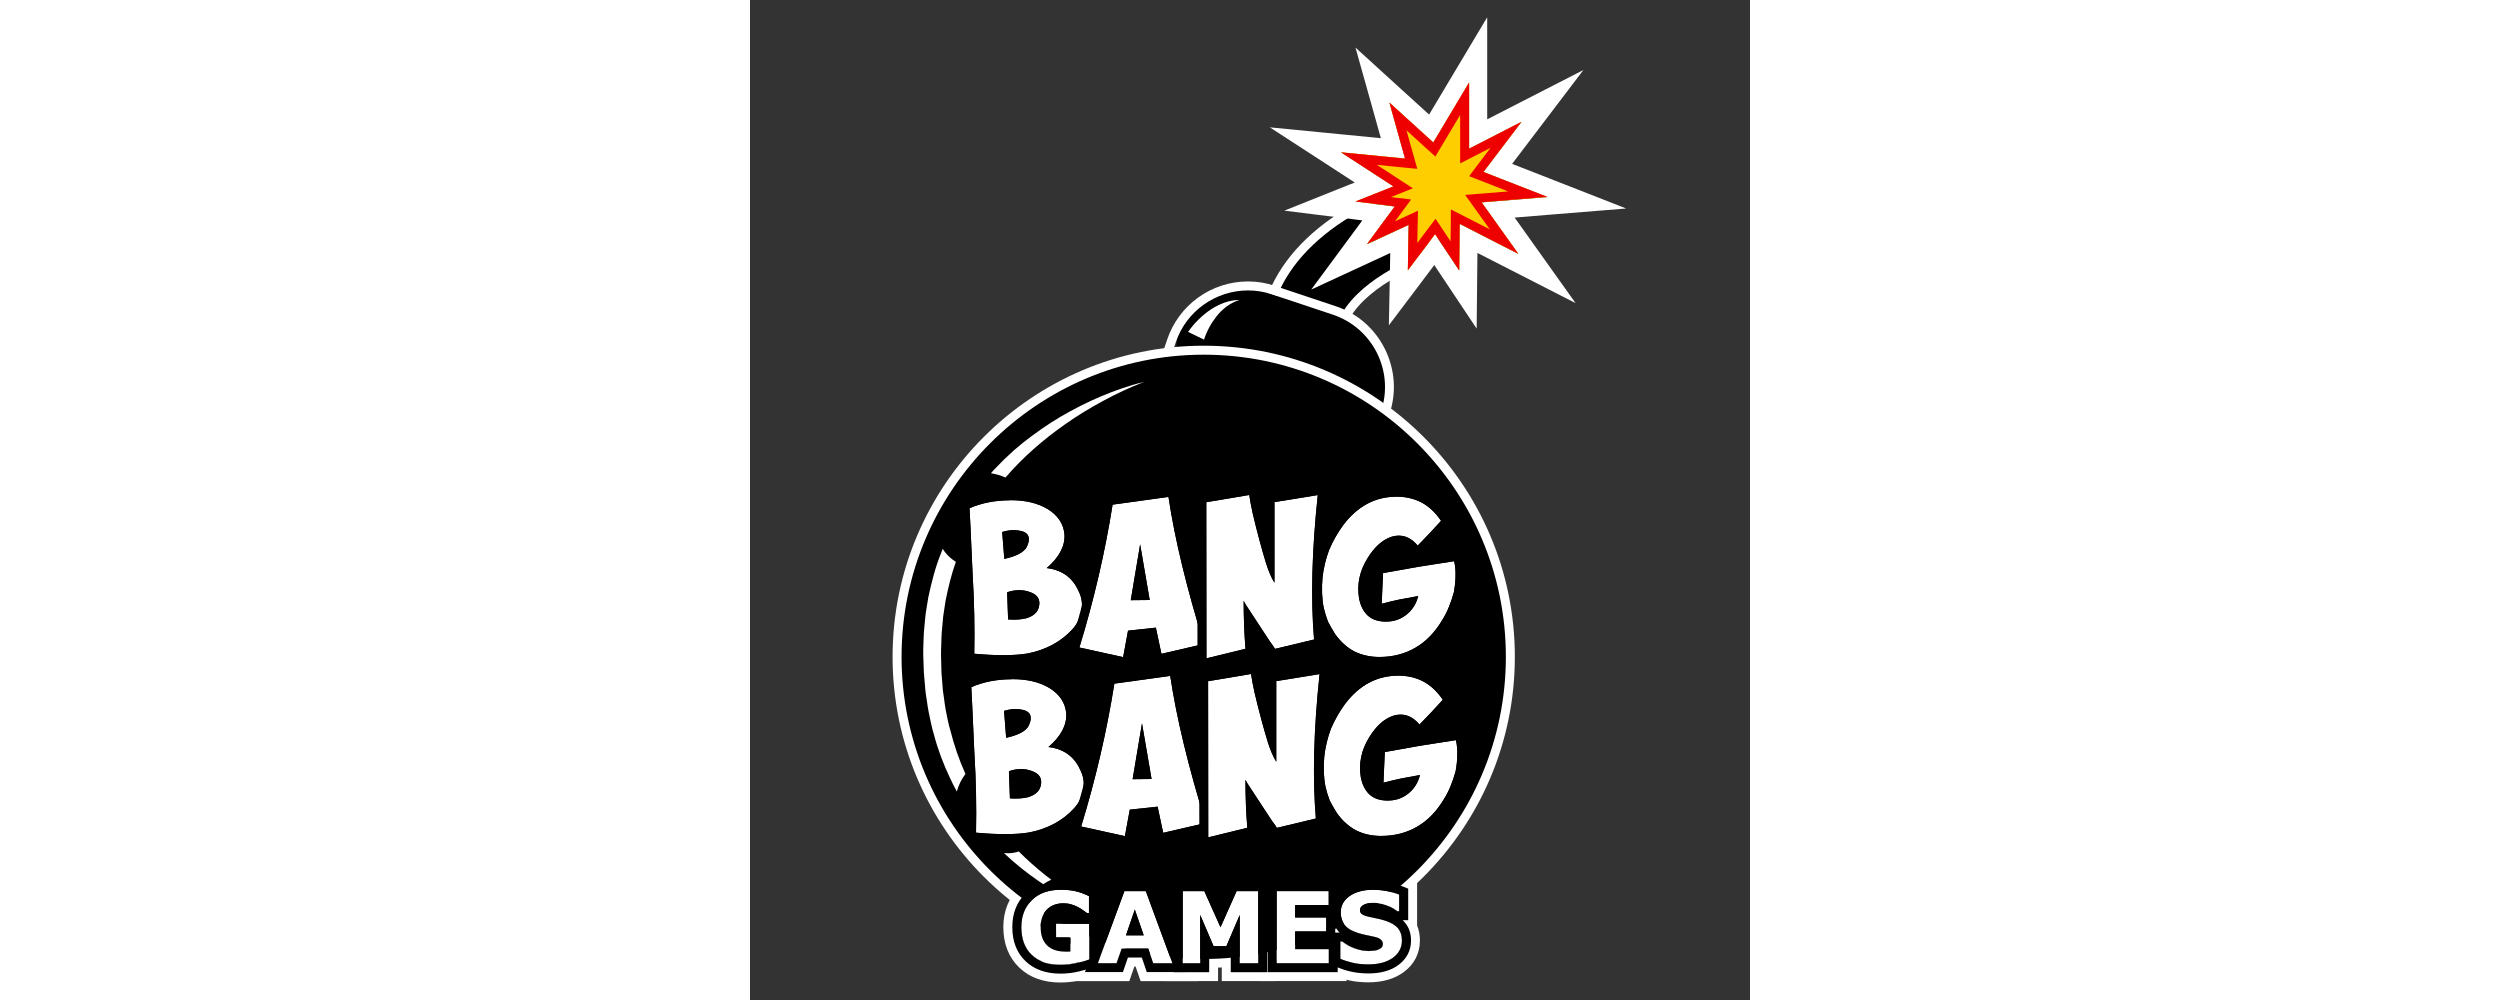 <?xml version="1.0" encoding="utf-8"?>
<!-- Generator: Adobe Illustrator 22.1.0, SVG Export Plug-In . SVG Version: 6.00 Build 0)  -->
<svg xmlns="http://www.w3.org/2000/svg" xmlns:xlink="http://www.w3.org/1999/xlink" version="1.2" baseProfile="tiny" id="Слой_1" x="0px" y="0px" viewBox="0 0 1024 1024" xml:space="preserve" width="100" height="40">
<rect x="0" y="0" width="1024" height="1024" fill="#333333" stroke="none"/>
<g>
	<path d="M602.4,328.8L539.7,303c13.9-33.7,42-62.7,83.4-86.1c29.2-16.5,54.9-24.3,56-24.6l19.4,65   C677.4,263.6,618.8,289,602.4,328.8z"/>
	<path fill="#FFFFFF" d="M679.2,192.2l19.4,65c-21.2,6.4-79.8,31.8-96.2,71.6L539.7,303c13.9-33.7,42-62.7,83.4-86.1   C652.3,200.3,678.1,192.6,679.2,192.2 M685.3,180.9l-8.8,2.6c-1.1,0.3-27.9,8.4-57.9,25.4c-43.3,24.5-72.7,55-87.4,90.6l-3.5,8.5   l8.5,3.5l62.7,25.9l8.5,3.5l3.5-8.5c15-36.3,71.7-60.7,90.4-66.3l8.7-2.6l-2.6-8.7l-19.4-65L685.3,180.9L685.3,180.9z"/>
</g>
<g>
	<path d="M612.6,432.2l-156.5-52.3c-14.9-5-22.9-21-17.9-35.9l0,0c12.4-37.2,52.7-57.3,89.9-44.9l75.6,25.3   c37.2,12.4,57.3,52.7,44.9,89.9v0C643.5,429.1,627.4,437.2,612.6,432.2z"/>
	<path fill="#FFFFFF" d="M510,297.4c8.2,0,16.6,1.3,24.8,4.1l62,20.7c41,13.7,63.1,58,49.4,98.9l-6.7,20.1l-210.3-70.3l6.7-20.1   C446.8,318.1,477.3,297.4,510,297.4 M510,288.2v9.2V288.2c-37.6,0-70.9,24-82.9,59.7l-6.7,20.1l-2.9,8.7l8.7,2.9l210.3,70.3   l8.7,2.9l2.9-8.7l6.7-20.1c7.4-22.1,5.7-45.8-4.7-66.7c-10.4-20.9-28.3-36.5-50.5-43.8l-62-20.7C528.7,289.7,519.4,288.2,510,288.2   L510,288.2z"/>
</g>
<g>
	<polygon points="659,190.8 605.3,155.9 670.9,162.3 654.8,105.1 699.7,145.9 736.4,84.5 736.4,152.3 790,124.8 751,176.1    816.6,201.8 749.2,207.2 786.8,259.9 726.8,229.2 726.3,276.9 701.6,239.8 673.6,276.9 674.5,230.2 631.9,249.9 660.3,211.4    620,206.3  "/>
	<path fill="#FFFFFF" d="M736.4,84.5v67.8l53.6-27.5L751,176.1l65.5,25.7l-67.4,5.5l37.6,52.7l-60-30.7l-0.5,47.7l-24.7-37.1   l-27.9,37.1l0.9-46.7l-42.6,19.7l28.4-38.5l-40.3-5l38.9-15.6l-53.6-34.8l65.5,6.4l-16-57.3l44.9,40.8L736.4,84.5 M754.7,18   l-34.1,57.1l-25.2,42.2l-28.3-25.7L620,48.7l17.2,61.3l8.8,31.5l-38.9-3.8l-74.8-7.3l63,40.9l24,15.6l-6.1,2.4l-66,26.4l70.5,8.8   l9.3,1.2l-9.8,13.3l-42.5,57.5l64.9-30l16-7.4l-0.3,17.4l-1.1,56.6l34.1-45.2l12.4-16.5l10.4,15.6l33,49.5l0.6-59.5l0.2-18   l33.6,17.2l66.9,34.2l-43.6-61.2l-18.8-26.4l35.2-2.9l79-6.4l-73.8-28.9l-43-16.8l24.3-32l48.7-64.1l-71.6,36.7l-26.9,13.8V84.5V18   L754.7,18z"/>
</g>
<g>
	<polygon fill="#FFCE00" points="659,190.8 605.3,155.9 670.9,162.3 654.8,105.1 699.7,145.9 736.4,84.5 736.4,152.3 790,124.8    751,176.1 816.6,201.8 749.2,207.2 786.8,259.9 726.8,229.2 726.3,276.9 701.6,239.8 673.6,276.9 674.5,230.2 631.9,249.9    660.3,211.4 620,206.3  "/>
	<path fill="#EF0000" d="M727.2,117.7v34.6v15l13.3-6.8l17.8-9.1l-14.6,19.3l-7.3,9.7l11.3,4.4l28.6,11.2l-27.9,2.3l-16.1,1.3   l9.4,13.1l15.8,22.1l-26.6-13.6l-13.2-6.7l-0.1,14.8l-0.2,17.9l-8.2-12.4l-7.2-10.8l-7.8,10.3l-10.9,14.5l0.4-18.4l0.3-14.6   l-13.3,6.1l-10.2,4.7l7.2-9.7l9.3-12.6l-15.5-1.9l-5.1-0.6l6-2.4l16.4-6.6l-14.8-9.6l-22.1-14.4l28.1,2.8l13.3,1.3l-3.6-12.9   l-7.5-26.6l21.3,19.4l8.3,7.5l5.7-9.6L727.2,117.7 M736.4,84.5l-36.7,61.4l-44.9-40.8l16,57.3l-65.5-6.4l53.6,34.8L620,206.3   l40.3,5l-28.4,38.5l42.6-19.7l-0.9,46.7l27.9-37.1l24.7,37.1l0.5-47.7l60,30.7l-37.6-52.7l67.4-5.5L751,176.1l38.9-51.3l-53.6,27.5   V84.5L736.4,84.5z"/>
</g>
<g>
	<g>
		<path fill="#020202" d="M347.3,982.1c-3.3,1.3-7.7,2.6-13.1,3.8c-5.4,1.3-10.9,1.9-16.3,1.9c-12.5,0-22.4-3.4-29.5-10.2    c-7.1-6.8-10.6-16.2-10.6-28.3c0-11.5,3.6-20.7,10.7-27.7c7.2-7,17.2-10.5,30-10.5c4.9,0,9.5,0.4,13.9,1.3    c4.4,0.9,9.3,2.6,14.7,5.2v17.3h-2.1c-0.9-0.7-2.3-1.7-4.1-2.9c-1.8-1.3-3.5-2.4-5.2-3.2c-1.9-1.1-4.2-2-6.7-2.7    c-2.6-0.8-5.3-1.1-8.1-1.1c-3.4,0-6.4,0.5-9.2,1.5c-2.7,1-5.2,2.5-7.4,4.6c-2.1,2-3.7,4.5-4.9,7.6s-1.8,6.6-1.8,10.6    c0,8.2,2.2,14.4,6.5,18.7c4.3,4.3,10.7,6.5,19.2,6.5c0.7,0,1.5,0,2.4,0c0.9,0,1.7-0.1,2.4-0.1v-14.5h-14.7v-13.9h34V982.1z"/>
		<path fill="#FFFFFF" d="M318.5,911.1c4.9,0,9.5,0.4,13.9,1.3c4.4,0.9,9.3,2.6,14.7,5.2v17.3h-2.1c-0.9-0.7-2.3-1.7-4.1-2.9    c-1.8-1.3-3.5-2.4-5.2-3.2c-1.9-1.1-4.2-2-6.7-2.7c-2.6-0.8-5.3-1.1-8.1-1.1c-3.4,0-6.4,0.5-9.2,1.5c-2.7,1-5.2,2.5-7.4,4.6    c-2.1,2-3.7,4.5-4.9,7.6c-1.2,3.1-1.8,6.6-1.8,10.6c0,8.2,2.2,14.4,6.5,18.7c4.3,4.3,10.7,6.5,19.2,6.5c0.7,0,1.5,0,2.4,0    c0.9,0,1.7-0.1,2.4-0.1v-14.5h-14.7v-13.9h34v36.4c-3.3,1.3-7.7,2.6-13.1,3.8c-5.4,1.3-10.9,1.9-16.3,1.9    c-12.5,0-22.4-3.4-29.5-10.2c-7.1-6.8-10.6-16.2-10.6-28.3c0-11.5,3.6-20.7,10.7-27.7C295.7,914.6,305.7,911.1,318.5,911.1     M318.5,892.7c-17.7,0-32.1,5.3-42.8,15.8c-10.6,10.4-16.3,24.5-16.3,40.8c0,17.1,5.5,31.1,16.3,41.5    c10.6,10.2,24.8,15.3,42.2,15.3c6.8,0,13.7-0.8,20.5-2.4c6.4-1.5,11.5-3,15.6-4.6l11.7-4.6v-12.5v-36.4v-18.3h-0.3v-9.7v-11.5    l-10.3-5c-6.9-3.3-13.1-5.5-19.1-6.7C330.4,893.3,324.5,892.7,318.5,892.7L318.5,892.7z"/>
	</g>
	<g>
		<path fill="#020202" d="M432.5,986.3h-19.6l-5.1-14.9h-27.3l-5.1,14.9h-19.2l27.2-73.8h21.9L432.5,986.3z M403.2,957.8l-9.1-26.4    l-9.1,26.4H403.2z"/>
		<path fill="#FFFFFF" d="M405.3,912.5l27.2,73.8h-19.6l-5.1-14.9h-27.3l-5.1,14.9h-19.2l27.2-73.8H405.3 M385,957.8h18.1l-9.1-26.4    L385,957.8 M418,894.2h-12.8h-21.9h-12.8l-4.4,12l-27.2,73.8l-9.1,24.7h26.3h19.2h13.1l4.3-12.4l0.9-2.6h1.2l0.9,2.6l4.3,12.4    h13.1h19.6h26.3l-9.1-24.7l-27.2-73.8L418,894.2L418,894.2z"/>
	</g>
	<g>
		<path fill="#020202" d="M520.4,986.3h-18.9v-49.4l-13.7,32h-13.1l-13.7-32v49.4h-17.9v-73.8h22.1l16.6,37l16.5-37h22.1V986.3z"/>
		<path fill="#FFFFFF" d="M520.4,912.5v73.8h-18.9v-49.4l-13.7,32h-13.1l-13.7-32v49.4h-17.9v-73.8h22.1l16.6,37l16.5-37H520.4     M538.7,894.2h-18.3h-22.1h-11.9l-4.7,10.5l-4.7-10.5h-11.9h-22.1h-18.3v18.3v73.8v18.3h18.3H461h18.3v-17.3h3.8v17.3h18.3h18.9    h18.3v-18.3v-73.8V894.2L538.7,894.2z"/>
	</g>
	<g>
		<path fill="#020202" d="M592.6,986.3h-53.3v-73.8h53.3v14.3h-34.4v12.7h31.9v14.3h-31.9V972h34.4V986.3z"/>
		<path fill="#FFFFFF" d="M592.6,912.5v14.3h-34.4v12.7h31.9v14.3h-31.9V972h34.4v14.3h-53.3v-73.8H592.6 M610.9,894.2h-18.3h-53.3    h-18.3v18.3v73.8v18.3h18.3h53.3h18.3v-18.3V972v-18.3h-2.5v-8.6h2.5v-18.3v-14.3V894.2L610.9,894.2z"/>
	</g>
	<g>
		<path fill="#020202" d="M667.6,963.1c0,7.3-3.1,13.2-9.2,17.7c-6.2,4.5-14.5,6.8-25.1,6.8c-6.1,0-11.4-0.5-16-1.6    c-4.5-1.1-8.8-2.4-12.8-4.1v-17.7h2.1c3.9,3.1,8.3,5.5,13.2,7.2c4.9,1.7,9.6,2.5,14,2.5c1.2,0,2.7-0.1,4.6-0.3    c1.9-0.2,3.4-0.5,4.6-1c1.5-0.6,2.7-1.3,3.6-2.2c0.9-0.9,1.4-2.2,1.4-4c0-1.6-0.7-3-2.1-4.2c-1.4-1.2-3.4-2.1-6-2.7    c-2.8-0.7-5.7-1.3-8.8-1.9s-6-1.3-8.7-2.2c-6.2-2-10.7-4.7-13.4-8.2c-2.7-3.5-4.1-7.7-4.1-12.9c0-6.9,3.1-12.5,9.2-16.8    c6.2-4.3,14.1-6.5,23.8-6.5c4.9,0,9.6,0.5,14.4,1.4s8.8,2.1,12.3,3.5v17h-2c-3-2.4-6.6-4.4-10.9-6c-4.3-1.6-8.7-2.4-13.2-2.4    c-1.6,0-3.2,0.1-4.7,0.3c-1.6,0.2-3.1,0.6-4.5,1.2c-1.3,0.5-2.4,1.2-3.3,2.3c-0.9,1-1.4,2.2-1.4,3.4c0,1.9,0.7,3.4,2.2,4.5    c1.5,1,4.3,2,8.4,2.8c2.7,0.6,5.3,1.1,7.8,1.6c2.5,0.5,5.2,1.3,8,2.2c5.6,1.9,9.8,4.4,12.5,7.6C666.2,953.9,667.6,958,667.6,963.1    z"/>
		<path fill="#FFFFFF" d="M638,911.2c4.9,0,9.6,0.5,14.4,1.4c4.7,0.9,8.8,2.1,12.3,3.5v17h-2c-3-2.4-6.6-4.4-10.9-6    c-4.3-1.6-8.7-2.4-13.2-2.4c-1.6,0-3.2,0.1-4.7,0.3c-1.6,0.2-3.1,0.6-4.5,1.2c-1.3,0.5-2.4,1.2-3.3,2.3c-0.9,1-1.4,2.2-1.4,3.4    c0,1.9,0.7,3.4,2.2,4.5c1.5,1,4.3,2,8.4,2.8c2.7,0.6,5.3,1.1,7.8,1.6c2.5,0.5,5.2,1.3,8,2.2c5.6,1.9,9.8,4.4,12.5,7.6    c2.7,3.2,4,7.3,4,12.4c0,7.3-3.1,13.2-9.2,17.7c-6.2,4.5-14.5,6.8-25.1,6.8c-6.1,0-11.4-0.5-16-1.6c-4.5-1.1-8.8-2.4-12.8-4.1    v-17.7h2.1c3.9,3.1,8.3,5.5,13.2,7.2c4.9,1.7,9.6,2.5,14,2.5c1.2,0,2.7-0.1,4.6-0.3c1.9-0.2,3.4-0.5,4.6-1    c1.5-0.6,2.7-1.3,3.6-2.2c0.9-0.9,1.4-2.2,1.4-4c0-1.6-0.7-3-2.1-4.2c-1.4-1.2-3.4-2.1-6-2.7c-2.8-0.7-5.7-1.3-8.8-1.9    c-3.1-0.6-6-1.3-8.7-2.2c-6.2-2-10.7-4.7-13.4-8.2c-2.7-3.5-4.1-7.7-4.1-12.9c0-6.9,3.1-12.5,9.2-16.8    C620.4,913.3,628.3,911.2,638,911.2 M638,892.8c-13.5,0-25,3.3-34.3,9.9c-11,7.7-17,19-17,31.8c0,4,0.5,7.8,1.5,11.4h-2v18.3v17.7    v12.2l11.3,4.7c4.9,2,10.1,3.7,15.6,5c5.9,1.4,12.7,2.1,20.2,2.1c14.5,0,26.6-3.5,36-10.4c10.9-8,16.7-19.3,16.7-32.5    c0-5.5-1-10.7-2.9-15.3v-14.7v-17v-12.3l-11.4-4.7c-4.5-1.9-9.8-3.4-15.7-4.6C650,893.4,644,892.8,638,892.8L638,892.8z"/>
	</g>
</g>
<g id="Слой_2">
</g>
<g>
	<polygon fill="#020202" points="287.2,933.4 326.7,917.4 356.1,925.4 362,944.6 385,925.9 416.5,938.6 428.7,973.4 452.2,931.4    467.2,931.4 478.5,947.5 504.8,927.8 517.5,945.4 549,940.5 592.6,926.8 594.6,973.4 550.4,973.4 511.4,957.8 489.8,947.5    484.6,961.1 460.2,953.6 452.7,973.4 428.2,983.2 407.5,975.2 394.1,961.6 367.6,971.9 332.3,975.2 305.1,977.6 287.2,949.4  "/>
	<path fill="#FFFFFF" d="M426.8,995.5l-1.2-3.5l-23.1-8.9l-10.6-10.7l-22.1,8.6l-36.5,3.4l-32.9,2.8l-22.3-35.1v-24.9l48.1-19.5   l37.3,10.1l3.3,11l16.7-13.5l40.3,16.3l6.9,19.5l16.2-28.9H472l8.6,12.2l26.2-19.7l14.9,20.6l25.2-4l54.3-17l2.9,68.1h-55.5   l-41.2-16.4l-12.6-6l-4.7,12.4l-24.5-7.5l-5.9,15.5l-31.5,12.7l-0.1,0L426.8,995.5z M412.7,967.4l4.9,1.9l-8.3-23.7l-22.6-9.1   l-29.4,23.9l-8.3-27.4l-21.5-5.9l-30.9,12.5v7.2l13.5,21.2l21.7-1.9l33.9-3.2l30.9-12.1L412.7,967.4z M450.6,953l-8.2,14.7l3.1-1.3   L450.6,953z M552.2,964.2H585l-1.1-25.1l-32.9,10.3l-25.9,4.1L552.2,964.2z M456.3,942.8l9.9,3l-3.7-5.3h-4.9L456.3,942.8z    M500.5,942.5l5.5,2.6l-3.2-4.4L500.5,942.5z"/>
</g>
<g>
	<circle cx="464.6" cy="672.6" r="314"/>
	<path fill="#FFFFFF" d="M464.6,991.2C288.9,991.2,146,848.3,146,672.6C146,496.9,288.9,354,464.6,354s318.6,142.9,318.6,318.6   C783.2,848.3,640.3,991.2,464.6,991.2z M464.6,363.2C294,363.2,155.2,502,155.2,672.6c0,170.6,138.8,309.4,309.4,309.4   S774,843.2,774,672.6C774,502,635.2,363.2,464.6,363.2z"/>
</g>
<g>
	<g>
		<path fill="#FFFFFF" d="M347.3,982.1c-3.3,1.3-7.7,2.6-13.1,3.8c-5.4,1.3-10.9,1.9-16.3,1.9c-12.5,0-22.4-3.4-29.5-10.2    c-7.1-6.8-10.6-16.2-10.6-28.3c0-11.5,3.6-20.7,10.7-27.7c7.2-7,17.2-10.5,30-10.5c4.9,0,9.5,0.4,13.9,1.3    c4.4,0.9,9.3,2.6,14.7,5.2v17.3h-2.1c-0.9-0.7-2.3-1.7-4.1-2.9c-1.8-1.3-3.5-2.4-5.2-3.2c-1.9-1.1-4.2-2-6.7-2.7    c-2.6-0.8-5.3-1.1-8.1-1.1c-3.4,0-6.4,0.5-9.2,1.5c-2.7,1-5.2,2.5-7.4,4.6c-2.1,2-3.7,4.5-4.9,7.6s-1.8,6.6-1.8,10.6    c0,8.2,2.2,14.4,6.5,18.7c4.3,4.3,10.7,6.5,19.2,6.5c0.7,0,1.5,0,2.4,0c0.9,0,1.7-0.1,2.4-0.1v-14.5h-14.7v-13.9h34V982.1z"/>
		<path d="M318.5,911.1c4.9,0,9.5,0.4,13.9,1.3c4.4,0.9,9.3,2.6,14.7,5.2v17.3h-2.1c-0.9-0.7-2.3-1.7-4.1-2.9    c-1.8-1.3-3.5-2.4-5.2-3.2c-1.9-1.1-4.2-2-6.7-2.7c-2.6-0.8-5.3-1.1-8.1-1.1c-3.4,0-6.4,0.5-9.2,1.5c-2.7,1-5.2,2.5-7.4,4.6    c-2.1,2-3.7,4.5-4.9,7.6c-1.2,3.1-1.8,6.6-1.8,10.6c0,8.2,2.2,14.4,6.5,18.7c4.3,4.3,10.7,6.5,19.2,6.5c0.7,0,1.5,0,2.4,0    c0.9,0,1.7-0.1,2.4-0.1v-14.5h-14.7v-13.9h34v36.4c-3.3,1.3-7.7,2.6-13.1,3.8c-5.4,1.3-10.9,1.9-16.3,1.9    c-12.5,0-22.4-3.4-29.5-10.2c-7.1-6.8-10.6-16.2-10.6-28.3c0-11.5,3.6-20.7,10.7-27.7C295.7,914.6,305.7,911.1,318.5,911.1     M318.5,901.9c-15.2,0-27.5,4.4-36.4,13.1c-9,8.8-13.5,20.3-13.5,34.3c0,14.6,4.5,26.3,13.5,34.9c8.8,8.5,20.9,12.8,35.8,12.8    c6.1,0,12.3-0.7,18.4-2.1c5.9-1.4,10.6-2.8,14.4-4.2l5.8-2.3v-6.3v-36.4v-9.2h-0.3v-1.6v-17.3v-5.7l-5.2-2.5    c-6.1-2.9-11.7-4.9-16.9-6C329.2,902.4,323.9,901.9,318.5,901.9L318.5,901.9z M311.8,936.5c0.9-0.6,1.9-1.2,2.9-1.5    c1.7-0.6,3.8-0.9,6.1-0.9c2,0,3.8,0.3,5.5,0.8c1.7,0.5,3.2,1.1,4.4,1.7h-17.5H311.8L311.8,936.5z"/>
	</g>
	<g>
		<path fill="#FFFFFF" d="M432.5,986.3h-19.6l-5.1-14.9h-27.3l-5.1,14.9h-19.2l27.2-73.8h21.9L432.5,986.3z M403.2,957.8l-9.1-26.4    l-9.1,26.4H403.2z"/>
		<path d="M405.3,912.5l27.2,73.8h-19.6l-5.1-14.9h-27.3l-5.1,14.9h-19.2l27.2-73.8H405.3 M385,957.8h18.1l-9.1-26.4L385,957.8     M411.6,903.3h-6.4h-21.9H377l-2.2,6l-27.2,73.8l-4.6,12.3h13.2h19.2h6.5l2.1-6.2l3-8.7h14.2l3,8.7l2.1,6.2h6.5h19.6h13.2    l-4.6-12.3l-27.2-73.8L411.6,903.3L411.6,903.3z"/>
	</g>
	<g>
		<path fill="#FFFFFF" d="M520.4,986.3h-18.9v-49.4l-13.7,32h-13.1l-13.7-32v49.4h-17.9v-73.8h22.1l16.6,37l16.5-37h22.1V986.3z"/>
		<path d="M520.4,912.5v73.8h-18.9v-49.4l-13.7,32h-13.1l-13.7-32v49.4h-17.9v-73.8h22.1l16.6,37l16.5-37H520.4 M529.6,903.3h-9.2    h-22.1h-5.9l-2.4,5.4l-8.2,18.3l-8.2-18.3l-2.4-5.4h-5.9h-22.1h-9.2v9.2v73.8v9.2h9.2H461h9.2v-9.2v-8.2h4.5h13.1h4.5v8.2v9.2h9.2    h18.9h9.2v-9.2v-73.8V903.3L529.6,903.3z"/>
	</g>
	<g>
		<path fill="#FFFFFF" d="M592.6,986.3h-53.3v-73.8h53.3v14.3h-34.4v12.7h31.9v14.3h-31.9V972h34.4V986.3z"/>
		<path d="M592.6,912.5v14.3h-34.4v12.7h31.9v14.3h-31.9V972h34.4v14.3h-53.3v-73.8H592.6 M601.8,903.3h-9.2h-53.3h-9.2v9.2v73.8    v9.2h9.2h53.3h9.2v-9.2V972v-9.2h-2.5v-9.1v-14.3v-3.6h2.5v-9.2v-14.3V903.3L601.8,903.3z"/>
	</g>
	<g>
		<path fill="#FFFFFF" d="M667.6,963.1c0,7.3-3.1,13.2-9.2,17.7c-6.2,4.5-14.5,6.8-25.1,6.8c-6.1,0-11.4-0.5-16-1.6    c-4.5-1.1-8.8-2.4-12.8-4.1v-17.7h2.1c3.9,3.1,8.3,5.5,13.2,7.2c4.9,1.7,9.6,2.5,14,2.5c1.2,0,2.7-0.1,4.6-0.3    c1.9-0.2,3.4-0.5,4.6-1c1.5-0.6,2.7-1.3,3.6-2.2c0.9-0.9,1.4-2.2,1.4-4c0-1.6-0.7-3-2.1-4.2c-1.4-1.2-3.4-2.1-6-2.7    c-2.8-0.7-5.7-1.3-8.8-1.9s-6-1.3-8.7-2.2c-6.2-2-10.7-4.7-13.4-8.2c-2.7-3.5-4.1-7.7-4.1-12.9c0-6.9,3.1-12.5,9.2-16.8    c6.2-4.3,14.1-6.5,23.8-6.5c4.9,0,9.6,0.5,14.4,1.4s8.8,2.1,12.3,3.5v17h-2c-3-2.4-6.6-4.4-10.9-6c-4.3-1.6-8.7-2.4-13.2-2.4    c-1.6,0-3.2,0.1-4.7,0.3c-1.6,0.2-3.1,0.6-4.5,1.2c-1.3,0.5-2.4,1.2-3.3,2.3c-0.9,1-1.4,2.2-1.4,3.4c0,1.9,0.7,3.4,2.2,4.5    c1.5,1,4.3,2,8.4,2.8c2.7,0.6,5.3,1.1,7.8,1.6c2.5,0.5,5.2,1.3,8,2.2c5.6,1.9,9.8,4.4,12.5,7.6C666.2,953.9,667.6,958,667.6,963.1    z"/>
		<path d="M638,911.2c4.9,0,9.6,0.5,14.4,1.4c4.7,0.9,8.8,2.1,12.3,3.5v17h-2c-3-2.4-6.6-4.4-10.9-6c-4.3-1.6-8.7-2.4-13.2-2.4    c-1.6,0-3.2,0.1-4.7,0.3c-1.6,0.2-3.1,0.6-4.5,1.2c-1.3,0.5-2.4,1.2-3.3,2.3c-0.9,1-1.4,2.2-1.4,3.4c0,1.9,0.7,3.4,2.2,4.5    c1.5,1,4.3,2,8.4,2.8c2.7,0.6,5.3,1.1,7.8,1.6c2.5,0.5,5.2,1.3,8,2.2c5.6,1.9,9.8,4.4,12.5,7.6c2.7,3.2,4,7.3,4,12.4    c0,7.3-3.1,13.2-9.2,17.7c-6.2,4.5-14.5,6.8-25.1,6.8c-6.1,0-11.4-0.5-16-1.6c-4.5-1.1-8.8-2.4-12.8-4.1v-17.7h2.1    c3.9,3.1,8.3,5.5,13.2,7.2c4.9,1.7,9.6,2.5,14,2.5c1.2,0,2.7-0.1,4.6-0.3c1.9-0.2,3.4-0.5,4.6-1c1.5-0.6,2.7-1.3,3.6-2.2    c0.9-0.9,1.4-2.2,1.4-4c0-1.6-0.7-3-2.1-4.2c-1.4-1.2-3.4-2.1-6-2.7c-2.8-0.7-5.7-1.3-8.8-1.9c-3.1-0.6-6-1.3-8.7-2.2    c-6.2-2-10.7-4.7-13.4-8.2c-2.7-3.5-4.1-7.7-4.1-12.9c0-6.9,3.1-12.5,9.2-16.8C620.4,913.3,628.3,911.2,638,911.2 M638,902    c-11.6,0-21.3,2.8-29,8.2c-8.6,6.1-13.1,14.5-13.1,24.3c0,7.2,2,13.4,6.1,18.5c0.5,0.7,1.1,1.4,1.8,2h-8.3v9.2v17.7v6.1l5.6,2.4    c4.4,1.8,9.2,3.4,14.2,4.5c5.2,1.2,11.3,1.9,18.1,1.9c12.5,0,22.8-2.9,30.5-8.6c8.5-6.2,13-14.9,13-25.1c0-7.3-2.1-13.4-6.2-18.3    c-0.7-0.9-1.5-1.7-2.4-2.5h5.7v-9.2v-17V910l-5.7-2.3c-4-1.6-8.7-3-14-4C648.8,902.5,643.4,902,638,902L638,902z"/>
	</g>
</g>
<g>
	<path fill="#020202" d="M456.9,343.8c0,0,15.3-32.2,44.4-36.7"/>
	<path fill="#FFFFFF" d="M448.6,339.9c1-1.5,1.7-2.5,2.6-3.6c0.9-1.1,1.7-2.2,2.6-3.2c1.8-2.1,3.6-4.1,5.6-6   c3.9-3.8,8-7.2,12.5-10.2c4.4-3,9.3-5.3,14.2-7.1c5-1.8,10.2-2.5,15.1-2.7c-4.8,1.7-9.2,3.8-13.1,6.7c-3.8,2.9-7.3,6.2-10.2,9.9   c-2.9,3.7-5.5,7.6-7.7,11.7c-1.1,2.1-2.1,4.1-3,6.3c-0.5,1.1-0.9,2.1-1.3,3.2c-0.4,1-0.8,2.2-0.9,2.9L448.6,339.9z"/>
</g>
<path fill="#FFFFFF" d="M275.2,871.9c-3.4,1.1-6.7,1.8-9.9,1.8c-1.8,0-3.5,0-5.2-0.1c11.3,10.7,23.5,20.5,36.3,29.2  c1.3,0.9,2.6,1.7,3.9,2.6c2.6-1.8,5.4-3.3,8.2-4.6c-2.3-1.7-4.6-3.4-6.8-5.2C292.4,888.1,283.6,880.3,275.2,871.9z"/>
<path fill="#FFFFFF" d="M200.3,726.4c-0.7-3.7-1.1-7.4-1.6-11.1l-0.8-5.5l-0.4-2.8l-0.2-2.8l-0.9-11.2c-0.1-1.9-0.4-3.7-0.4-5.6  l-0.1-5.6l-0.3-11.2c-0.1-3.7,0.2-7.5,0.3-11.2c0.1-3.7,0.1-7.5,0.4-11.2l1-11.1l0.5-5.6c0.2-1.8,0.6-3.7,0.8-5.5l1.7-11  c2.7-13.4,5.9-26.8,10.5-39.7c-1-0.7-2.1-1.3-3.1-2.1c-4.2-3.1-7.7-6.9-10.4-11.2c-0.5,1.3-1.1,2.7-1.5,4  c-6,14.7-9.9,30.2-13.2,45.6l-1.9,11.7c-0.3,2-0.7,3.9-0.9,5.9l-0.6,5.9l-1.1,11.8c-0.3,3.9-0.3,7.9-0.5,11.8  c-0.1,3.9-0.3,7.9-0.2,11.8l0.4,11.8l0.2,5.9c0.1,2,0.3,3.9,0.5,5.9l1,11.8l0.3,2.9l0.4,2.9l0.9,5.9c0.6,3.9,1.1,7.8,1.9,11.7  c1.7,7.7,3,15.5,5.4,23.1c4,15.3,9.7,30.2,16.5,44.5c2.1,4.6,4.5,9.2,6.9,13.6c1.8-6.7,5-13,8.8-18c-6.4-14.3-11.6-29.2-15.4-44.5  C203,741.1,201.8,733.7,200.3,726.4z"/>
<path fill="#FFFFFF" d="M359.4,405.9c-14.3,6-28.1,13.1-41.5,20.9c-13.4,8-26.2,16.9-38.4,26.6l-9,7.5l-8.6,8  c-1.5,1.3-2.8,2.7-4.2,4.1l-4.1,4.2c-1.4,1.4-2.8,2.8-4.1,4.2l-2.8,3.2c5.2,0.8,10.1,2.2,14.9,4.4c17.8-20.7,38.7-38.9,61.3-54.7  c12.4-8.8,25.4-16.6,38.9-23.9c6.7-3.6,13.5-7.1,20.5-10.3c6.9-3.2,14-6.3,21.2-9C388.2,394.7,373.6,399.9,359.4,405.9z"/>
<g>
	<g>
		<path fill="#FFFFFF" d="M227.9,586.6c-1.8-40.7-2.8-62.8-3.1-66.3c12.1-5.3,25.8-8,40.9-8.1c15.6-0.2,28.6,2.8,38.8,8.9    c10.7,6.5,16.5,15.2,17.5,25.9c0.8,12.1-5.3,23.7-18.2,34.7c15.6,1.9,26.5,9.7,32.6,23.5c3.2,6.2,4.2,12.6,3.1,19.2    c-1,7.5-4.1,14.1-9.3,19.9c-11.8,12.9-27.2,21.2-46.2,24.9c-13.7,2.2-31.8,2.3-54.3,0.2C230.2,643.4,229.6,615.8,227.9,586.6z     M260.4,572.3c12.4-2.7,20.1-6.8,23-12.2c4.8-10.2,1.6-15.9-9.6-17c-4.5-0.6-9.7-0.1-15.6,1.7L260.4,572.3z M264.3,634.3    c7.3,0.5,13.6,0.1,18.7-1.2c7.3-2.2,11.6-6.1,12.9-11.7c1.8-7.3-1.3-12.4-9.1-15.1c-7.3-2.7-15.2-2.6-23.5,0.2L264.3,634.3z"/>
		<path d="M266.9,512.2c15.1,0,27.6,3,37.6,8.9c10.7,6.5,16.5,15.2,17.5,25.9c0.8,12.1-5.3,23.7-18.2,34.7    c15.6,1.9,26.5,9.7,32.6,23.5c3.2,6.2,4.2,12.6,3.1,19.2c-1,7.5-4.1,14.1-9.3,19.9c-11.8,12.9-27.2,21.2-46.2,24.9    c-7.1,1.2-15.4,1.7-24.9,1.7c-8.8,0-18.6-0.5-29.5-1.5c0.6-25.9,0.1-53.4-1.7-82.6c-1.8-40.7-2.8-62.8-3.1-66.3    c12.1-5.3,25.8-8,40.9-8.1C266.1,512.2,266.5,512.2,266.9,512.2 M260.4,572.3c12.4-2.7,20.1-6.8,23-12.2c4.8-10.2,1.6-15.9-9.6-17    c-1.2-0.2-2.4-0.3-3.7-0.3c-3.6,0-7.5,0.6-11.8,1.9L260.4,572.3 M270,634.5c4.9,0,9.2-0.5,12.9-1.4c7.3-2.2,11.6-6.1,12.9-11.7    c1.8-7.3-1.3-12.4-9.1-15.1c-3.6-1.3-7.2-2-11-2c-4,0-8.2,0.7-12.4,2.2l1,27.8C266.3,634.4,268.2,634.5,270,634.5 M266.9,503    c-0.4,0-0.8,0-1.3,0c-16.3,0.2-31.3,3.2-44.5,8.9l-6.1,2.6l0.6,6.6c0.2,2.3,0.9,15.6,3.1,65.9l0,0.1l0,0.1    c1.7,28.8,2.3,56.3,1.7,81.8l-0.2,8.6l8.5,0.8c11.1,1,21.3,1.5,30.3,1.5c9.9,0,18.8-0.6,26.4-1.9l0.1,0l0.1,0    c20.9-4,38.1-13.4,51.2-27.7c6.5-7.1,10.4-15.4,11.6-24.7c1.4-8.4,0.1-16.6-3.9-24.4c-5-11.3-13.1-19.4-23.6-24.2    c7.4-9.7,10.8-19.9,10.1-30.6l0-0.1l0-0.1c-1.2-13.7-8.6-24.7-21.8-32.9l-0.1,0l-0.1,0C297.8,506.4,283.6,503,266.9,503L266.9,503    z M268,552.1c0.7-0.1,1.4-0.1,2.1-0.1c0.9,0,1.7,0.1,2.4,0.2l0.2,0l0.2,0c1.7,0.2,2.8,0.4,3.4,0.7c-0.1,0.6-0.4,1.6-1.1,3.1    c-0.4,0.6-1.8,2.4-6.6,4.4L268,552.1L268,552.1z M272.7,613.6c1-0.1,2-0.2,3-0.2c2.7,0,5.3,0.5,7.9,1.4l0.1,0l0.1,0    c3.9,1.4,3.7,2.1,3.2,4.3c-0.2,0.9-0.7,3.2-6.5,5c-2.1,0.5-4.6,0.9-7.4,1L272.7,613.6L272.7,613.6z"/>
	</g>
	<g>
		<path fill="#FFFFFF" d="M337.3,663c15-49,26.3-97.7,34-146.3l57.2-7.9c6.5,43.4,18.7,93.6,36.4,150.6l-43.6,10.1l-5.7-26.8    l-28.5,3.1l-5,27.1L337.3,663z M409.3,614.4l-9.8-57l-9.6,57.2L409.3,614.4z"/>
		<path d="M428.5,508.8c6.5,43.4,18.7,93.6,36.4,150.6l-43.6,10.1l-5.7-26.8l-28.5,3.1l-5,27.1l-44.8-9.8c15-49,26.3-97.7,34-146.3    L428.5,508.8 M389.9,614.6l19.4-0.2l-9.8-57L389.9,614.6 M436.2,498.5l-9,1.2l-57.2,7.9l-6.7,0.9l-1.1,6.7    c-7.6,47.9-18.9,96.6-33.7,145l-2.9,9.5l9.7,2.1l44.8,9.8l9.2,2l1.7-9.3l3.8-20.4l13.5-1.5l4,18.7l2,9.1l9.1-2.1l43.6-10.1    l9.6-2.2l-2.9-9.4c-17.5-56.3-29.6-106.5-36.1-149.2L436.2,498.5L436.2,498.5z"/>
	</g>
	<g>
		<path fill="#FFFFFF" d="M467.3,514.3l44-7.4c0.6,4.6,1.8,11,3.6,19.2c4.6,19.5,9.2,36.4,13.6,50.8c2.7,8.5,5.6,15.1,8.6,19.9    v-82.6l44.3-7.2c-6.1,57.3-7.3,106.6-3.8,147.9l-40,9.6c-0.2-0.6-1.9-3.2-5.3-7.7l-20.6-31.4c-3.4-4.9-5.4-8.3-6.2-10.1    c0,17.2,0.6,33.6,1.9,49.1l-40,9.8L467.3,514.3z"/>
		<path d="M581.4,506.9c-6.1,57.3-7.3,106.6-3.8,147.9l-40,9.6c-0.2-0.6-1.9-3.2-5.3-7.7l-20.6-31.4c-3.4-4.9-5.4-8.3-6.2-10.1    c0,17.2,0.6,33.6,1.9,49.1l-40,9.8l-0.2-159.9l44-7.4c0.6,4.6,1.8,11,3.6,19.2c4.6,19.5,9.2,36.4,13.6,50.8    c2.7,8.5,5.6,15.1,8.6,19.9v-82.6L581.4,506.9 M591.8,495.9l-11.8,1.9l-44.3,7.2l-7.7,1.2v7.8v26.8c-1.4-5.4-2.8-11-4.2-16.9    c-1.7-7.8-2.9-14-3.5-18.4l-1.3-9.4l-9.3,1.6l-44,7.4l-7.7,1.3l0,7.8l0.2,159.9l0,11.7l11.3-2.8l40-9.8l7.6-1.9l-0.6-7.8    c-0.4-5.2-0.8-10.4-1.1-15.8l9.2,14l0.2,0.2l0.2,0.2c2.4,3.2,3.5,4.8,4,5.5l1.9,7.6l8.8-2.1l40-9.6l7.7-1.8l-0.7-7.9    c-3.4-40.6-2.2-89.8,3.8-146.2L591.8,495.9L591.8,495.9z"/>
	</g>
	<g>
		<path fill="#FFFFFF" d="M618.8,667.1c-7.7-4.1-14.2-10.1-19.6-17.7c-2.7-4.3-5.2-8.6-7.4-12.9c-1.8-4.8-3.2-9.5-4.3-14.1    c-1-4.9-1.5-10-1.7-15.1c-0.2-5.4,0-10.8,0.5-16.3c1.1-9.6,3.4-18.8,6.7-27.8c3.8-8.9,8.6-17.4,14.4-25.4    c7.5-9.9,15.8-17.2,24.9-22c9.1-4.8,19.1-7.2,29.9-7.2c9.4,0,18,2,25.6,6c7.5,4,14.1,10.2,19.9,18.7l-11.7,12.7l-12.2,12.7    c-7.8-9.3-16.9-12.2-27.3-8.9c-9.1,3.2-17.2,10.5-24.2,22c-8,12.9-10.9,26.5-8.6,40.7c1.4,7.5,4.3,13.3,8.6,17.5    c5.1,4.8,12.1,6.9,21.1,6.5c7.5-0.3,14.1-3,19.9-7.9c5.4-4.6,9.1-10.7,11-18.2c-5.6,1-12.1,2.2-19.4,3.6c-4.8,1-10.8,2.4-18,4.3    l0.7-15.8l0.7-15.6l36.4-6.5l36.4-5.7c1.1,4.6,1.6,9.7,1.4,15.1c0,5.1-0.6,10.7-1.7,16.8c-1.4,5.1-3.1,10.1-5,14.8    c-1.9,4.8-4.2,9.3-6.9,13.6c-7.5,12.6-16.6,22-27.3,28.2c-10.9,6.4-23.2,9.6-37.1,9.6C635.1,672.8,626.6,670.9,618.8,667.1z"/>
		<path d="M662.1,508.6c9.4,0,18,2,25.6,6c7.5,4,14.1,10.2,19.9,18.7l-11.7,12.7l-12.2,12.7c-5.7-6.8-12.2-10.2-19.3-10.2    c-2.6,0-5.2,0.4-8,1.3c-9.1,3.2-17.2,10.5-24.2,22c-8,12.9-10.9,26.5-8.6,40.7c1.4,7.5,4.3,13.3,8.6,17.5    c4.6,4.4,10.9,6.5,18.7,6.5c0.8,0,1.6,0,2.4-0.1c7.5-0.3,14.1-3,19.9-7.9c5.4-4.6,9.1-10.7,11-18.2c-5.6,1-12.1,2.2-19.4,3.6    c-4.8,1-10.8,2.4-18,4.3l0.7-15.8l0.7-15.6l36.4-6.5l36.4-5.7c1.1,4.6,1.6,9.7,1.4,15.1c0,5.1-0.6,10.7-1.7,16.8    c-1.4,5.1-3.1,10.1-5,14.8c-1.9,4.8-4.2,9.3-6.9,13.6c-7.5,12.6-16.6,22-27.3,28.2c-10.9,6.4-23.2,9.6-37.1,9.6    c-9.3,0-17.8-1.9-25.6-5.7c-7.7-4.1-14.2-10.1-19.6-17.7c-2.7-4.3-5.2-8.6-7.4-12.9c-1.8-4.8-3.2-9.5-4.3-14.1    c-1-4.9-1.5-10-1.7-15.1c-0.2-5.4,0-10.8,0.5-16.3c1.1-9.6,3.4-18.8,6.7-27.8c3.8-8.9,8.6-17.4,14.4-25.4    c7.5-9.9,15.8-17.2,24.9-22S651.3,508.6,662.1,508.6 M662.1,499.4c-12.3,0-23.8,2.8-34.2,8.2c-10.3,5.4-19.7,13.7-27.9,24.6    l-0.1,0.1l-0.1,0.1c-6.1,8.5-11.3,17.6-15.3,27.1l-0.1,0.2l-0.1,0.2c-3.6,9.6-6,19.7-7.2,29.9l0,0.1l0,0.1    c-0.5,5.8-0.7,11.6-0.5,17.4c0.2,5.6,0.8,11.1,1.8,16.6l0,0.2l0,0.2c1.2,4.9,2.7,10,4.6,15.1l0.2,0.5l0.3,0.5    c2.3,4.5,5,9.1,7.8,13.6l0.1,0.2l0.1,0.2c6.2,8.8,13.9,15.7,22.7,20.5l0.2,0.1l0.2,0.1c9,4.4,19,6.7,29.6,6.7    c15.5,0,29.5-3.6,41.8-10.8c11.9-7,22.2-17.5,30.5-31.4c3-4.7,5.5-9.8,7.6-15c2-5.1,3.8-10.4,5.3-15.8l0.1-0.4l0.1-0.4    c1.2-6.5,1.8-12.7,1.8-18.3c0.2-6.2-0.4-12-1.7-17.4l-2-8.2l-8.4,1.3l-35.3,5.6l6-6.2l12.2-12.7l0.1-0.1l0.1-0.1l11.7-12.7    l4.9-5.3l-4.1-6c-6.6-9.7-14.3-16.9-23.1-21.6C683,501.8,673,499.4,662.1,499.4L662.1,499.4z M659.3,558.4    c1.8-0.6,3.5-0.9,5.1-0.9c4.3,0,8.3,2.3,12.3,6.9l5.9,6.9l-35.9,6.4l-7.2,1.3l-0.3,7.3l-0.7,15.6l-0.7,15.8l-0.2,4.4    c-2.3-2.7-3.9-6.5-4.8-11.3c-1.9-12,0.6-23.2,7.4-34.3C645.8,567,652.3,560.9,659.3,558.4L659.3,558.4z M648.6,627.2l0.6-0.2    c6.2-1.7,11.6-3,15.9-3.9c-3.6,2.5-7.6,3.9-12.2,4.1l-0.1,0l-0.1,0c-0.6,0-1.3,0.1-1.9,0.1C650.1,627.3,649.3,627.3,648.6,627.2    L648.6,627.2z"/>
	</g>
</g>
<g>
	<g>
		<path fill="#FFFFFF" d="M229.7,769.9c-1.8-40.7-2.8-62.8-3.1-66.3c12.1-5.3,25.8-8,40.9-8.1c15.6-0.2,28.6,2.8,38.8,8.9    c10.7,6.5,16.5,15.2,17.5,25.9c0.8,12.1-5.3,23.7-18.2,34.7c15.6,1.9,26.5,9.7,32.6,23.5c3.2,6.2,4.2,12.6,3.1,19.2    c-1,7.5-4.1,14.1-9.3,19.9c-11.8,12.9-27.2,21.2-46.2,24.9c-13.7,2.2-31.8,2.3-54.3,0.2C232,826.6,231.5,799.1,229.7,769.9z     M262.3,755.5c12.4-2.7,20.1-6.8,23-12.2c4.8-10.2,1.6-15.9-9.6-17c-4.5-0.6-9.7-0.1-15.6,1.7L262.3,755.5z M266.1,817.5    c7.3,0.5,13.6,0.1,18.7-1.2c7.3-2.2,11.6-6.1,12.9-11.7c1.8-7.3-1.3-12.4-9.1-15.1c-7.3-2.7-15.2-2.6-23.5,0.2L266.1,817.5z"/>
		<path d="M268.7,695.4c15.1,0,27.6,3,37.6,8.9c10.7,6.5,16.5,15.2,17.5,25.9c0.8,12.1-5.3,23.7-18.2,34.7    c15.6,1.9,26.5,9.7,32.6,23.5c3.2,6.2,4.2,12.6,3.1,19.2c-1,7.5-4.1,14.1-9.3,19.9c-11.8,12.9-27.2,21.2-46.2,24.9    c-7.1,1.2-15.4,1.7-24.9,1.7c-8.8,0-18.6-0.5-29.5-1.5c0.6-25.9,0.1-53.4-1.7-82.6c-1.8-40.7-2.8-62.8-3.1-66.3    c12.1-5.3,25.8-8,40.9-8.1C267.9,695.4,268.3,695.4,268.7,695.4 M262.3,755.5c12.4-2.7,20.1-6.8,23-12.2c4.8-10.2,1.6-15.9-9.6-17    c-1.2-0.2-2.4-0.3-3.7-0.3c-3.6,0-7.5,0.6-11.8,1.9L262.3,755.5 M271.9,817.7c4.9,0,9.2-0.5,12.9-1.4c7.3-2.2,11.6-6.1,12.9-11.7    c1.8-7.3-1.3-12.4-9.1-15.1c-3.6-1.3-7.2-2-11-2c-4,0-8.2,0.7-12.4,2.2l1,27.8C268.1,817.7,270,817.7,271.9,817.7 M268.7,686.3    c-0.4,0-0.8,0-1.3,0c-16.3,0.2-31.3,3.2-44.5,8.9l-6.1,2.6l0.6,6.6c0.2,2.3,0.9,15.6,3.1,65.9l0,0.1l0,0.1    c1.7,28.8,2.3,56.3,1.7,81.8l-0.2,8.6l8.5,0.8c11.1,1,21.3,1.5,30.3,1.5c9.9,0,18.8-0.6,26.4-1.9l0.1,0l0.1,0    c20.9-4,38.1-13.4,51.2-27.7c6.5-7.1,10.4-15.4,11.6-24.7c1.4-8.4,0.1-16.6-3.9-24.4c-5-11.3-13.1-19.4-23.6-24.2    c7.4-9.7,10.8-19.9,10.1-30.6l0-0.1l0-0.1c-1.2-13.7-8.6-24.7-21.8-32.9l-0.1,0l-0.1,0C299.6,689.7,285.4,686.3,268.7,686.3    L268.7,686.3z M269.9,735.3c0.7-0.1,1.4-0.1,2.1-0.1c0.9,0,1.7,0.1,2.4,0.2l0.2,0l0.2,0c1.7,0.2,2.8,0.4,3.4,0.7    c-0.1,0.6-0.4,1.6-1.1,3.1c-0.4,0.6-1.8,2.4-6.6,4.4L269.9,735.3L269.9,735.3z M274.5,796.9c1-0.1,2-0.2,3-0.2    c2.7,0,5.3,0.5,7.9,1.4l0.1,0l0.1,0c3.9,1.4,3.7,2.1,3.2,4.3c-0.2,0.9-0.7,3.2-6.5,5c-2.1,0.5-4.6,0.9-7.4,1L274.5,796.9    L274.5,796.9z"/>
	</g>
	<g>
		<path fill="#FFFFFF" d="M339.1,846.3c15-49,26.3-97.7,34-146.3l57.2-7.9c6.5,43.4,18.7,93.6,36.4,150.6l-43.6,10.1l-5.7-26.8    l-28.5,3.1l-5,27.1L339.1,846.3z M411.2,797.7l-9.8-57l-9.6,57.2L411.2,797.7z"/>
		<path d="M430.3,692.1c6.5,43.4,18.7,93.6,36.4,150.6l-43.6,10.1l-5.7-26.8l-28.5,3.1l-5,27.1l-44.8-9.8c15-49,26.3-97.7,34-146.3    L430.3,692.1 M391.8,797.9l19.4-0.2l-9.8-57L391.8,797.9 M438,681.8l-9,1.2l-57.2,7.9l-6.7,0.9l-1.1,6.7    c-7.6,47.9-18.9,96.6-33.7,145l-2.9,9.5l9.7,2.1l44.8,9.8l9.2,2l1.7-9.3l3.8-20.4l13.5-1.5l4,18.7l2,9.1l9.1-2.1l43.6-10.1    l9.6-2.2l-2.9-9.4c-17.5-56.3-29.6-106.5-36.1-149.2L438,681.8L438,681.8z"/>
	</g>
	<g>
		<path fill="#FFFFFF" d="M469.1,697.6l44-7.4c0.6,4.6,1.8,11,3.6,19.2c4.6,19.5,9.2,36.4,13.6,50.8c2.7,8.5,5.6,15.1,8.6,19.9    v-82.6l44.3-7.2c-6.1,57.3-7.3,106.6-3.8,147.9l-40,9.6c-0.2-0.6-1.9-3.2-5.3-7.7l-20.6-31.4c-3.4-4.9-5.4-8.3-6.2-10.1    c0,17.2,0.6,33.6,1.9,49.1l-40,9.8L469.1,697.6z"/>
		<path d="M583.3,690.2c-6.1,57.3-7.3,106.6-3.8,147.9l-40,9.6c-0.2-0.6-1.9-3.2-5.3-7.7l-20.6-31.4c-3.4-4.9-5.4-8.3-6.2-10.1    c0,17.2,0.6,33.6,1.9,49.1l-40,9.8l-0.2-159.9l44-7.4c0.6,4.6,1.8,11,3.6,19.2c4.6,19.5,9.2,36.4,13.6,50.8    c2.7,8.5,5.6,15.1,8.6,19.9v-82.6L583.3,690.2 M593.7,679.2l-11.8,1.9l-44.3,7.2l-7.7,1.2v7.8v26.8c-1.4-5.4-2.8-11-4.2-16.9    c-1.7-7.8-2.9-14-3.5-18.4l-1.3-9.4l-9.3,1.6l-44,7.4l-7.7,1.3l0,7.8l0.2,159.9l0,11.7l11.3-2.8l40-9.8l7.6-1.9l-0.6-7.8    c-0.4-5.2-0.8-10.4-1.1-15.8l9.2,14l0.2,0.2l0.2,0.2c2.4,3.2,3.5,4.8,4,5.5l1.9,7.6l8.8-2.1l40-9.6l7.7-1.8l-0.7-7.9    c-3.4-40.6-2.2-89.8,3.8-146.2L593.7,679.2L593.7,679.2z"/>
	</g>
	<g>
		<path fill="#FFFFFF" d="M620.6,850.3c-7.7-4.1-14.2-10.1-19.6-17.7c-2.7-4.3-5.2-8.6-7.4-12.9c-1.8-4.8-3.2-9.5-4.3-14.1    c-1-4.9-1.5-10-1.7-15.1c-0.2-5.4,0-10.8,0.5-16.3c1.1-9.6,3.4-18.8,6.7-27.8c3.8-8.9,8.6-17.4,14.4-25.4    c7.5-9.9,15.8-17.2,24.9-22c9.1-4.8,19.1-7.2,29.9-7.2c9.4,0,18,2,25.6,6c7.5,4,14.1,10.2,19.9,18.7l-11.7,12.7l-12.2,12.7    c-7.8-9.3-16.9-12.2-27.3-8.9c-9.1,3.2-17.2,10.5-24.2,22c-8,12.9-10.9,26.5-8.6,40.7c1.4,7.5,4.3,13.3,8.6,17.5    c5.1,4.8,12.1,6.9,21.1,6.5c7.5-0.3,14.1-3,19.9-7.9c5.4-4.6,9.1-10.7,11-18.2c-5.6,1-12.1,2.2-19.4,3.6c-4.8,1-10.8,2.4-18,4.3    l0.7-15.8l0.7-15.6l36.4-6.5l36.4-5.7c1.1,4.6,1.6,9.7,1.4,15.1c0,5.1-0.6,10.7-1.7,16.8c-1.4,5.1-3.1,10.1-5,14.8    c-1.9,4.8-4.2,9.3-6.9,13.6c-7.5,12.6-16.6,22-27.3,28.2c-10.9,6.4-23.2,9.6-37.1,9.6C637,856.1,628.4,854.2,620.6,850.3z"/>
		<path d="M663.9,691.9c9.4,0,18,2,25.6,6c7.5,4,14.1,10.2,19.9,18.7l-11.7,12.7l-12.2,12.7c-5.7-6.8-12.2-10.2-19.3-10.2    c-2.6,0-5.2,0.4-8,1.3c-9.1,3.2-17.2,10.5-24.2,22c-8,12.9-10.9,26.5-8.6,40.7c1.4,7.5,4.3,13.3,8.6,17.5    c4.6,4.4,10.9,6.5,18.7,6.5c0.8,0,1.6,0,2.4-0.1c7.5-0.3,14.1-3,19.9-7.9c5.4-4.6,9.1-10.7,11-18.2c-5.6,1-12.1,2.2-19.4,3.6    c-4.8,1-10.8,2.4-18,4.3l0.7-15.8l0.7-15.6l36.4-6.5l36.4-5.7c1.1,4.6,1.6,9.7,1.4,15.1c0,5.1-0.6,10.7-1.7,16.8    c-1.4,5.1-3.1,10.1-5,14.8c-1.9,4.8-4.2,9.3-6.9,13.6c-7.5,12.6-16.6,22-27.3,28.2c-10.9,6.4-23.2,9.6-37.1,9.6    c-9.3,0-17.8-1.9-25.6-5.7c-7.7-4.1-14.2-10.1-19.6-17.7c-2.7-4.3-5.2-8.6-7.4-12.9c-1.8-4.8-3.2-9.5-4.3-14.1    c-1-4.9-1.5-10-1.7-15.1c-0.2-5.4,0-10.8,0.5-16.3c1.1-9.6,3.4-18.8,6.7-27.8c3.8-8.9,8.6-17.4,14.4-25.4    c7.5-9.9,15.8-17.2,24.9-22C643.1,694.3,653.1,691.9,663.9,691.9 M663.9,682.7c-12.3,0-23.8,2.8-34.2,8.2    c-10.3,5.4-19.7,13.7-27.9,24.6l-0.1,0.1l-0.1,0.1c-6.1,8.5-11.3,17.6-15.3,27.1l-0.1,0.2l-0.1,0.2c-3.6,9.6-6,19.7-7.2,29.9    l0,0.1l0,0.1c-0.5,5.8-0.7,11.6-0.5,17.4c0.2,5.6,0.8,11.1,1.8,16.6l0,0.2l0,0.2c1.2,4.9,2.7,10,4.6,15.1l0.2,0.5l0.3,0.5    c2.3,4.5,5,9.1,7.8,13.6l0.1,0.2l0.1,0.2c6.2,8.8,13.9,15.7,22.7,20.5l0.2,0.1l0.2,0.1c9,4.4,19,6.7,29.6,6.7    c15.5,0,29.5-3.6,41.8-10.8c11.9-7,22.2-17.5,30.5-31.4c3-4.7,5.5-9.8,7.6-15c2-5.1,3.8-10.4,5.3-15.8l0.1-0.4l0.1-0.4    c1.2-6.5,1.8-12.7,1.8-18.3c0.2-6.2-0.4-12-1.7-17.4l-2-8.2l-8.4,1.3l-35.3,5.6l6-6.2l12.2-12.7l0.1-0.1l0.1-0.1l11.7-12.7    l4.9-5.3l-4.1-6c-6.6-9.7-14.3-16.9-23.1-21.6C684.8,685.1,674.8,682.7,663.9,682.7L663.9,682.7z M661.1,741.7    c1.8-0.6,3.5-0.9,5.1-0.9c4.3,0,8.3,2.3,12.3,6.9l5.9,6.9l-35.9,6.4l-7.2,1.3l-0.3,7.3l-0.7,15.6l-0.7,15.8l-0.2,4.4    c-2.3-2.7-3.9-6.5-4.8-11.3c-1.9-12,0.6-23.2,7.4-34.3C647.7,750.3,654.2,744.2,661.1,741.7L661.1,741.7z M650.4,810.5l0.6-0.2    c6.2-1.7,11.6-3,15.9-3.9c-3.6,2.5-7.6,3.9-12.2,4.1l-0.1,0l-0.1,0c-0.6,0-1.3,0.1-1.9,0.1C651.9,810.6,651.1,810.6,650.4,810.5    L650.4,810.5z"/>
	</g>
</g>
</svg>
